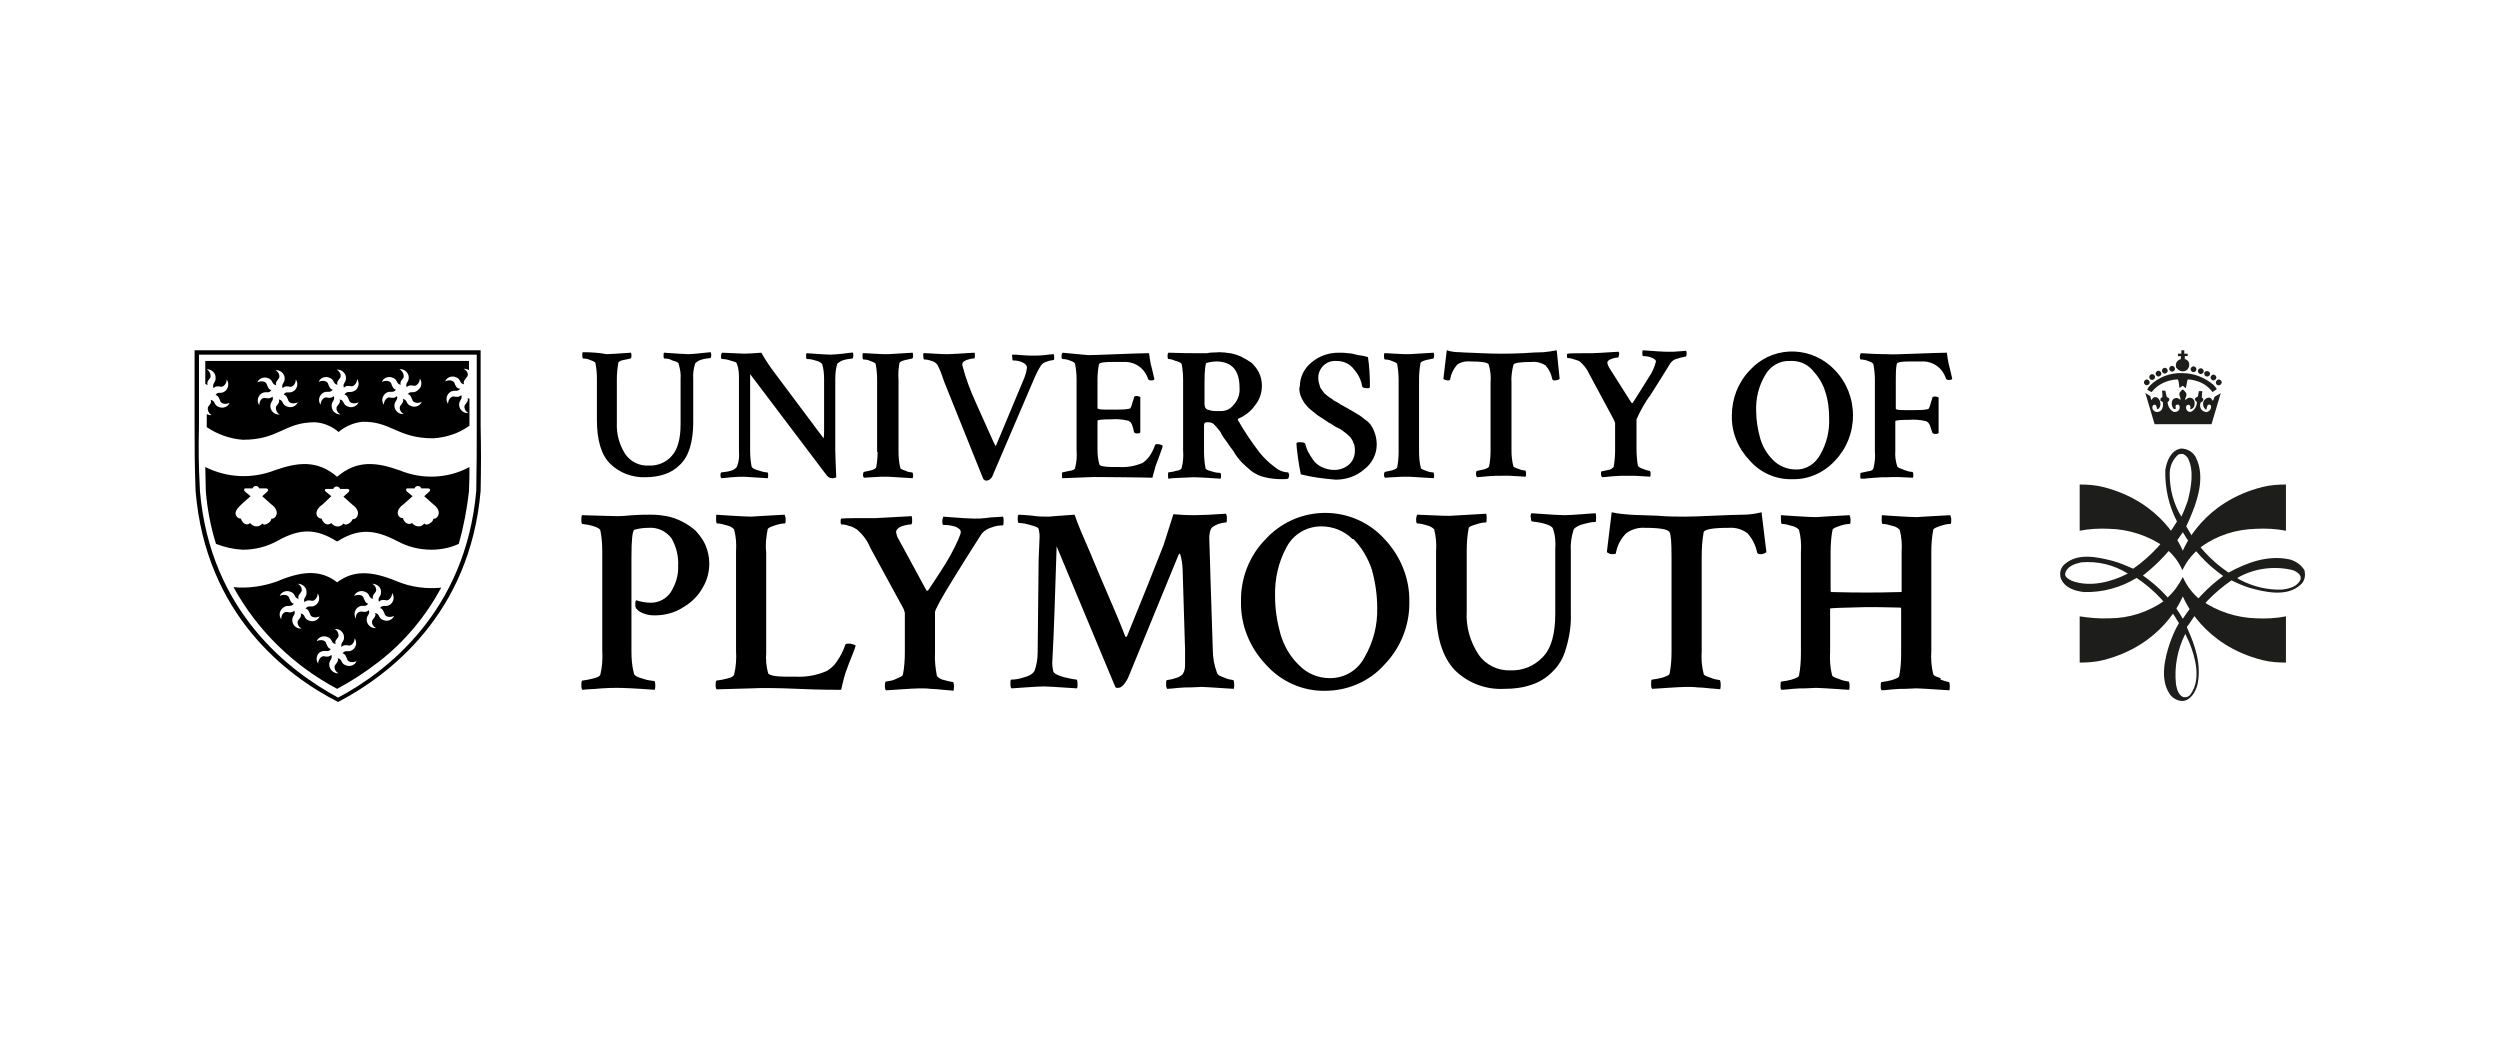 <?xml version="1.0" encoding="utf-8"?>
<!-- Generator: Adobe Illustrator 28.0.0, SVG Export Plug-In . SVG Version: 6.00 Build 0)  -->
<svg version="1.1" id="Layer_1" xmlns="http://www.w3.org/2000/svg" xmlns:xlink="http://www.w3.org/1999/xlink" x="0px" y="0px"
	 viewBox="0 0 513.9 216.4" style="enable-background:new 0 0 513.9 216.4;" xml:space="preserve">
<style type="text/css">
	.st0{fill:#FFFFFF;}
	.st1{fill:#1D1D1B;}
</style>
<rect id="backing" class="st0" width="513.9" height="216.4"/>
<g id="university-of-plymouth">
	<path class="st1" d="M448.6,117.2c-0.7-1.6-1.7-3-3-4.1l-0.7-0.7c-3.3-2.3-7.3-3.6-11.3-3.7c-2-0.1-4.1,0-6.1,0.4v-9.5
		c1.6,0,3.2,0.1,4.8,0.5c12.3,3.1,16,12.3,16.4,13.1l0,0c0.4-0.8,4.1-10,16.4-13.1c1.6-0.4,3.2-0.5,4.8-0.5v9.5
		c-2-0.4-4.1-0.5-6.1-0.4c-4.1,0.1-8,1.3-11.3,3.7l-0.7,0.6C450.4,114.2,449.4,115.6,448.6,117.2L448.6,117.2z"/>
	<path class="st1" d="M448.7,118.6c0.7,1.6,1.7,3,3,4.2l0.8,0.6c3.3,2.3,7.3,3.6,11.3,3.7c2,0.1,4.1,0,6.1-0.4v9.5
		c-1.6,0-3.2-0.1-4.8-0.5c-12.3-3.1-16-12.3-16.4-13.1l0,0c-0.4,0.8-4.1,10-16.4,13.1c-1.6,0.4-3.2,0.5-4.8,0.5v-9.5
		c2,0.3,4,0.5,6.1,0.4c4.1,0,8-1.3,11.3-3.6l0.7-0.7C446.9,121.6,447.9,120.2,448.7,118.6L448.7,118.6z"/>
	<path class="st1" d="M448.4,76.3c0.4,0.1,0.9,0,1.2-0.3c0.3-0.3,0.5-0.8,0.4-1.3c-0.1-0.7-0.9-0.9-0.9-0.9v-0.6h0.6v-0.5H449V72
		h-0.6v0.7h-0.7v0.5h0.6v0.6c-0.3,0.1-0.5,0.2-0.7,0.4c-0.3,0.3-0.4,0.8-0.3,1.3C447.6,75.9,447.9,76.2,448.4,76.3"/>
	<path class="st1" d="M447.7,78c0.2,0.5,0.2,1.1,0.3,1.7c0.3,0,0.4-0.3,0.7-0.4l0.6,0.5c0.2-0.6,0.2-1.2,0.4-1.8l0,0
		c0.7,0,1.5,0.2,2.1,0.4c1.2,0.4,2.3,1.2,3,2.2l0.9-0.6c-0.2-0.3-0.4-0.6-0.7-0.9c-1.8-1.5-4-2.4-6.4-2.4c-2.5-0.1-4.9,0.8-6.7,2.6
		c-0.2,0.2-0.4,0.5-0.5,0.8c0.3,0.2,0.6,0.4,0.9,0.5c1.2-1.6,3.2-2.5,5.2-2.6"/>
	<path class="st1" d="M441,80.8l1.9,6.4h11.7l1.9-6.4l0,0c-0.4,0.3-0.9,0.5-1.3,0.8c-0.1,0.3-0.2,0.6-0.3,0.8l-0.4-0.5
		c-0.2-0.2-0.5-0.2-0.8-0.1c-0.4,0.2-0.7,0.5-0.8,0.9c-0.1,0.5,0,1,0.4,1.4c0.1,0.1,0.2,0.1,0.3,0c0-0.3,0.1-0.5,0.2-0.8
		c0.1-0.1,0.4-0.2,0.5-0.1s0.1,0.1,0.2,0.2c0.1,0.6-0.3,1.2-0.9,1.3c-0.1,0-0.1,0-0.2,0c-0.4-0.1-0.8-0.3-1-0.7
		c-0.2-0.4-0.2-0.9,0-1.3c0.1,0,0.6-0.2,0.5-0.7c-0.1-0.1-0.2-0.3-0.3-0.3l0.1-1.3H452l-0.2,1.1c-0.2,0.1-0.4,0.2-0.5,0.3
		c-0.1,0.1-0.2,0.3-0.1,0.4c0.1,0.2,0.2,0.3,0.4,0.4c0,0.8-0.4,1.6-1.1,2c-0.3,0.1-0.7,0.1-0.9-0.2c-0.2-0.2-0.3-0.6-0.2-0.9
		c0.1-0.2,0.3-0.3,0.5-0.3c0.1,0,0.2,0.1,0.3,0.2c0.1,0.2,0.1,0.4,0,0.6c0,0.1,0.1,0.1,0.2,0.1c0.4-0.1,0.7-0.5,0.7-0.9
		c0.1-0.4,0-0.9-0.3-1.2c-0.2-0.2-0.6-0.3-0.9-0.2c-0.3,0-0.5,0.4-0.7,0.4c-0.1-0.3,0.2-0.5,0.2-0.8c0.2-0.5-0.2-0.9-0.6-1.3h-0.2
		c-0.3,0.3-0.7,0.6-0.6,1.1c0.1,0.4,0.3,0.7,0.2,1c-0.2-0.2-0.4-0.3-0.7-0.4c-0.3,0-0.7,0.1-0.9,0.4c-0.3,0.6-0.2,1.2,0.1,1.7
		c0.1,0.2,0.3,0.2,0.5,0.2c0.1-0.2,0-0.4,0-0.6c0-0.1,0.1-0.3,0.3-0.3c0.2-0.1,0.4,0,0.5,0.2c0.1,0.3,0.1,0.7-0.2,1
		c-0.2,0.2-0.5,0.3-0.9,0.3c-0.7-0.3-1.2-1-1.3-1.8c-0.2-0.4,0.5-0.4,0.3-0.9c0-0.2-0.5-0.4-0.5-0.4l-0.3-1.3h-0.7
		c0.1,0.4,0.1,0.8,0.1,1.3c-0.1,0.1-0.1,0.1-0.3,0.2c-0.1,0.1-0.1,0.3-0.1,0.5s0.4,0.2,0.5,0.4c0.1,0.6,0,1.3-0.4,1.7
		c-0.2,0.2-0.6,0.3-0.9,0.3c-0.4-0.1-0.7-0.3-0.8-0.6c-0.1-0.3-0.1-0.6,0.1-0.8c0.1-0.1,0.3-0.1,0.4-0.1c0.3,0.1,0.3,0.5,0.4,0.8
		c0,0.1,0.1,0.1,0.2,0.1c0.3-0.2,0.5-0.6,0.5-1c0-0.5-0.2-1.1-0.7-1.4c-0.3-0.1-0.6-0.1-0.8,0.1c-0.2,0.1-0.2,0.4-0.4,0.4
		c-0.1-0.3-0.1-0.5-0.2-0.8L441,80.8L441,80.8z"/>
	<path class="st1" d="M472.9,119.1c-0.6,1.5-2.3,1.9-3.8,2.1c-3,0.1-5.9-0.6-8.6-2c-0.2-0.1-0.4-0.2-0.6-0.4c3.3-1.9,7.2-2.5,11-1.7
		c0.6,0.1,1.2,0.4,1.7,0.9C472.9,118.3,473,118.7,472.9,119.1 M448.7,127.2c-2-3.6-4.9-6.6-8.2-8.9c3.1-2.4,5.8-5.3,8-8.6l0.2-0.3
		c2.1,3.6,4.9,6.6,8.3,9C453.7,120.8,450.9,123.8,448.7,127.2 M450,132c1.3,3.1,2.5,7.7,0.3,10.7c-0.3,0.5-0.9,0.7-1.5,0.6
		c-1-0.4-1.3-1.6-1.5-2.6c-0.4-3.6,0.3-7.2,1.9-10.4C449.5,130.9,449.7,131.4,450,132 M446,97.4c0-1.5,0.6-2.9,1.7-3.9
		c0.3-0.2,0.6-0.2,1-0.2c0.4,0.2,0.7,0.4,1,0.8c1.4,2.6,0.7,6.2,0,8.9c-0.4,1.1-0.8,2.2-1.3,3.2C446.8,103.6,446,100.6,446,97.4
		 M437.4,117.9c-3.3,1.7-7.7,2.9-11.5,1.5c-0.6-0.3-1.4-0.7-1.4-1.4c0.3-1.6,2-2.1,3.3-2.4C431.2,115.3,434.5,116.1,437.4,117.9
		L437.4,117.9z M473.9,117.6c-0.6-1.3-1.8-2.2-3.2-2.6c-4.6-1-8.9,0.7-12.6,2.7c-3.6-2.4-6.6-5.7-8.7-9.5c0.5-1,0.9-2,1.3-3
		c1.3-3.2,2.4-7.5,0.8-10.9c-0.5-1.3-1.8-2.1-3.2-2.1c-2.1,0.4-2.9,2.6-3.2,4.4c-0.1,3.7,0.7,7.3,2.4,10.6c-2.3,3.8-5.4,7.2-9,9.7
		c-1.4-0.6-2.7-1.2-4.2-1.6c-3.1-0.8-7.1-1.7-9.8,0.6c-0.9,0.7-1.2,1.8-0.9,2.9c0.7,2,2.9,2.7,4.8,2.9c3.8,0.1,7.5-0.9,10.8-2.9
		c3.6,2.4,6.6,5.6,8.7,9.3c-0.8,1.3-1.4,2.8-1.9,4.2c-1,3-2,7.2-0.1,10.2c0.6,1,1.7,1.6,2.8,1.6c1.7-0.2,2.6-1.9,3-3.3
		c0.9-4.2-0.5-8.2-2.1-11.7c-0.2-0.3,0.2-0.5,0.3-0.7c2.3-3.6,5.3-6.7,8.8-9.1c1.2,0.6,2.4,1.1,3.6,1.5c3.2,0.9,7.8,2,10.6-0.6
		c0.8-0.7,1.1-1.8,0.8-2.9"/>
	<path class="st1" d="M446.5,76.4c0.3,0,0.6-0.3,0.6-0.6s-0.3-0.6-0.6-0.6c-0.3,0-0.6,0.3-0.6,0.6S446.2,76.4,446.5,76.4"/>
	<path class="st1" d="M445,76.8c0.3,0,0.6-0.3,0.6-0.6c0-0.3-0.3-0.6-0.6-0.6c-0.3,0-0.6,0.3-0.6,0.6S444.7,76.8,445,76.8L445,76.8"
		/>
	<path class="st1" d="M443.7,77.4c0.3,0,0.6-0.3,0.6-0.6c0-0.3-0.3-0.6-0.6-0.6c-0.3,0-0.6,0.3-0.6,0.6l0,0
		C443.1,77.1,443.4,77.4,443.7,77.4"/>
	<path class="st1" d="M442.4,78.1c0.3,0,0.6-0.3,0.6-0.6c0-0.3-0.3-0.6-0.6-0.6c-0.3,0-0.6,0.3-0.6,0.6l0,0
		C441.8,77.9,442.1,78.1,442.4,78.1"/>
	<path class="st1" d="M441.3,79.2c0.3,0,0.6-0.3,0.6-0.6c0-0.3-0.3-0.6-0.6-0.6s-0.6,0.3-0.6,0.6l0,0
		C440.7,78.9,441,79.2,441.3,79.2"/>
	<path class="st1" d="M450.9,76.5c0.3,0,0.6-0.3,0.6-0.6c0-0.3-0.3-0.6-0.6-0.6c-0.3,0-0.6,0.3-0.6,0.6l0,0
		C450.3,76.2,450.6,76.5,450.9,76.5"/>
	<path class="st1" d="M452.4,76.9c0.3,0,0.6-0.3,0.6-0.6c0-0.3-0.3-0.6-0.6-0.6c-0.3,0-0.6,0.2-0.6,0.6l0,0
		C451.8,76.6,452.1,76.9,452.4,76.9"/>
	<path class="st1" d="M453.7,77.4c0.3,0,0.6-0.2,0.6-0.6l0,0c0-0.3-0.4-0.6-0.7-0.5c-0.3,0-0.5,0.2-0.5,0.5
		C453.1,77.2,453.4,77.4,453.7,77.4"/>
	<path class="st1" d="M455,78.2c0.3,0,0.6-0.3,0.6-0.6c0-0.3-0.3-0.6-0.6-0.6c-0.3,0-0.6,0.3-0.6,0.6l0,0
		C454.4,77.9,454.7,78.2,455,78.2"/>
	<path class="st1" d="M456.1,79.2c0.3,0,0.6-0.3,0.6-0.6c0-0.3-0.3-0.6-0.6-0.6c-0.3,0-0.6,0.3-0.6,0.6l0,0
		C455.5,79,455.7,79.2,456.1,79.2L456.1,79.2"/>
	<path d="M98.8,87.6V72H40v15.5c0,5,0,7.5,0.2,13.4c2.1,25.4,18.7,38,29.3,43.4c10.5-5.5,27.1-18.1,29.3-43.4
		C98.9,95.1,98.9,92.6,98.8,87.6 M97.9,100.9c-2.2,24.9-18.6,37.3-28.4,42.5c-9.8-5.3-26.3-17.6-28.4-42.5
		c-0.3-5.9-0.3-8.5-0.2-13.3V72.9H98v14.7C98,92.4,98,95,97.9,100.9 M89.1,90.1c2.7-0.2,5.2-1,7.4-2.6V82c-0.1-0.1-0.3-0.1-0.4-0.2
		c0.3,0.6-0.3,1.1-0.5,1.4c-0.3,0.4-0.1,1.3,0.7,1.7c-0.9,0.1-1.7-0.5-1.9-1.4c-0.2-1.3,0.8-1.3,0.4-2.3c-0.4,0.5-1.1,0.4-1.5,0.3
		S92.1,82,92.1,83c-0.5-0.7-0.4-1.7,0.3-2.3c1-0.8,1.5,0.1,2.2-0.8c-0.8,0-1-0.7-1.2-1.2s-1.1-0.7-1.9-0.3c0.3-0.8,1.3-1.2,2.1-0.9
		l0,0c1.3,0.4,0.7,1.3,1.8,1.5c-0.3-0.6,0.3-1.1,0.5-1.4c0.5-0.5,0.3-1.3-0.6-1.8c0.4,0,0.8,0.1,1.1,0.3v-1.9H42.2v4.7
		c0.1,0.1,0.3,0.2,0.5,0.2c-0.3-0.6,0.3-1.1,0.5-1.4s0.1-1.3-0.7-1.8c0.9,0,1.7,0.6,1.8,1.5c0.2,1.3-0.8,1.3-0.4,2.4
		c0.4-0.5,1.1-0.4,1.5-0.3s1.2-0.5,1.2-1.5c0.5,0.7,0.4,1.7-0.2,2.3c-1,0.9-1.5,0-2.1,0.9c0.6,0.1,0.8,0.8,1,1.3s1.1,0.7,1.9,0.3
		c-0.3,0.8-1.3,1.2-2.1,0.9l0,0c-1.3-0.4-0.7-1.3-1.8-1.5c0.3,0.6-0.3,1.1-0.5,1.4s-0.1,1.3,0.7,1.7c-0.3,0.1-0.7,0-1-0.2v2.7
		c2.2,1.5,4.8,2.4,7.4,2.6c7.5,0,8.5-3.6,14.8-3.6c1.8,0.1,3.5,0.8,4.9,2c1.4-1.2,3.1-1.9,4.9-2.1C80.5,86.6,81.6,90.1,89.1,90.1
		 M58.3,81.1c0.6,0.1,0.8,0.8,1,1.3s1.1,0.7,1.9,0.3c-0.3,0.8-1.3,1.2-2.1,0.9l0,0c-1.3-0.4-0.7-1.3-1.8-1.5
		c0.3,0.6-0.3,1.1-0.5,1.4s-0.1,1.3,0.7,1.7c-0.9,0.1-1.7-0.5-1.9-1.4c-0.2-1.3,0.8-1.3,0.4-2.3c-0.4,0.5-1.1,0.4-1.5,0.3
		c-0.6-0.1-1.2,0.5-1.2,1.5c-0.5-0.7-0.4-1.7,0.3-2.3c1-0.8,1.5,0.1,2.2-0.8c-0.6-0.1-0.8-0.8-1-1.3s-1.1-0.7-1.9-0.3
		c0.3-0.8,1.3-1.2,2.1-0.9l0,0c1.3,0.4,0.7,1.3,1.8,1.5c-0.3-0.6,0.3-1.1,0.5-1.4c0.3-0.4,0.1-1.3-0.7-1.7c0.9-0.1,1.7,0.5,1.9,1.4
		c0.2,1.3-0.8,1.3-0.4,2.3c0.4-0.5,1.1-0.4,1.5-0.3c0.5,0.1,1.2-0.5,1.2-1.5c0.5,0.7,0.4,1.7-0.3,2.3C59.4,81.1,58.9,80.2,58.3,81.1
		 M70.8,81.1c0.6,0.1,0.8,0.8,1,1.3s1.1,0.7,1.9,0.3c-0.3,0.8-1.3,1.2-2.1,0.9l0,0c-1.3-0.4-0.7-1.3-1.8-1.5
		c0.3,0.6-0.3,1.1-0.5,1.4c-0.3,0.4-0.1,1.3,0.7,1.7c-0.9,0-1.7-0.6-1.8-1.5c-0.2-1.3,0.8-1.3,0.4-2.3c-0.4,0.5-1.1,0.4-1.5,0.3
		s-1.2,0.5-1.2,1.5c-0.5-0.7-0.4-1.7,0.3-2.3c1-0.8,1.5,0.1,2.2-0.8c-0.6-0.1-0.8-0.8-1-1.3s-1.1-0.7-1.9-0.3
		c0.3-0.8,1.3-1.2,2.1-0.9l0,0c1.3,0.4,0.7,1.3,1.8,1.5c-0.3-0.6,0.3-1.1,0.5-1.4c0.3-0.4,0.1-1.3-0.7-1.7c0.9-0.1,1.7,0.5,1.9,1.4
		c0.2,1.3-0.8,1.3-0.4,2.3c0.4-0.5,1.1-0.4,1.5-0.3s1.2-0.5,1.2-1.5c0.5,0.7,0.4,1.7-0.3,2.3C72,81,71.5,80.1,70.8,81.1 M83.8,81
		c0.6,0.1,0.8,0.8,1,1.3s1.1,0.7,1.9,0.3c-0.3,0.8-1.3,1.2-2.1,0.9l0,0c-1.3-0.4-0.7-1.3-1.8-1.5c0.3,0.6-0.3,1.1-0.5,1.4
		c-0.3,0.4-0.1,1.3,0.7,1.7c-0.9,0.1-1.7-0.5-1.9-1.4c-0.2-1.3,0.8-1.3,0.5-2.3c-0.4,0.5-1.1,0.4-1.5,0.3s-1.2,0.5-1.2,1.5
		c-0.5-0.7-0.4-1.7,0.3-2.3c1-0.8,1.5,0.1,2.2-0.8c-0.6-0.1-0.8-0.8-1-1.3s-1.1-0.7-1.9-0.3c0.3-0.8,1.3-1.2,2.1-0.9l0,0
		c1.3,0.4,0.7,1.3,1.8,1.5c-0.3-0.6,0.3-1.1,0.5-1.4s0.1-1.3-0.8-1.8c0.9-0.1,1.7,0.5,1.9,1.4c0.2,1.3-0.8,1.3-0.4,2.3
		c0.4-0.5,1.1-0.4,1.5-0.3s1.2-0.5,1.2-1.5c0.5,0.7,0.4,1.8-0.3,2.3C85,81.1,84.5,80.2,83.8,81 M42.2,96c0,1.4,0.1,3,0.1,4.9
		c0.3,3.7,1,7.4,2.1,10.9c1.8,0.7,3.6,1.1,5.5,1.2c2.5,0,4.9-0.6,7.1-1.8c4.6-2.6,7.9-2.6,12.1,0l0.2,0.1l0.2-0.1
		c4.2-2.6,7.5-2.4,12.1,0c2.2,1.2,4.6,1.8,7.1,1.8c1.9,0,3.9-0.4,5.6-1.2c1-3.5,1.7-7.2,2.1-10.8c0.1-2,0.1-3.6,0.1-5
		c-4.4,2.4-9.7,2.6-14.3,0.7c-4.8-1.7-8.8-2.2-12.9,1.3c-4.1-3.5-8.1-3-12.9-1.3C51.7,98.5,46.6,98.2,42.2,96 M82.9,103.7l1.9-1.7
		l-1.2-1c-0.1-0.1-0.1-0.2-0.1-0.4c0-0.2,0.1-0.2,0.3-0.2h1.4c0.1-0.3,0.4-0.5,0.7-0.5c0.3,0,0.6,0.2,0.7,0.5h1.5
		c0.1,0,0.2,0.1,0.3,0.2c0,0.1,0,0.3-0.1,0.4l-1.1,1c0.1,0.1,1,0.9,1.9,1.7c0.2,0.1,1.6,1.2,0.9,2.4c-0.2,0.3-0.5,0.6-0.9,0.5
		c-0.1,0.6-0.6,1-1.2,1.2c-0.3,0.1-0.5,0-0.7-0.2c-0.1,0.2-0.4,0.4-0.6,0.5s-0.4,0.1-0.6,0.1c-0.5,0-1-0.3-1.3-0.7
		c-0.2,0.2-0.5,0.2-0.7,0.2c-0.6-0.1-1-0.6-1.2-1.2c-0.4,0-0.7-0.2-0.9-0.5C81.3,104.9,82.7,103.8,82.9,103.7 M66.3,103.7l1.8-1.7
		l-1.2-1c-0.1,0-0.1-0.2-0.1-0.3s0.1-0.2,0.3-0.2h1.4c0.1-0.3,0.4-0.5,0.7-0.5c0.3,0,0.6,0.2,0.7,0.5h1.6c0.1,0,0.2,0.1,0.3,0.2
		c0,0.1,0,0.3-0.1,0.4l-1.1,1l1.9,1.7c0.2,0.1,1.6,1.2,0.9,2.4c-0.2,0.3-0.5,0.6-0.9,0.5c-0.2,0.5-0.6,0.9-1.2,1.1
		c-0.3,0.1-0.5,0-0.7-0.2c-0.1,0.2-0.4,0.4-0.6,0.5c-0.7,0.3-1.5,0-1.9-0.6c-0.2,0.2-0.5,0.3-0.8,0.3c-0.6-0.1-1-0.6-1.2-1.2
		c-0.4,0-0.7-0.2-0.9-0.5C64.6,104.9,66,103.9,66.3,103.7 M49.6,103.7l1.9-1.7l-1.2-1c-0.1-0.1-0.1-0.2-0.1-0.4
		c0-0.2,0.1-0.2,0.3-0.2h1.4c0.1-0.3,0.4-0.5,0.7-0.5s0.6,0.2,0.7,0.5h1.5c0.1,0,0.2,0.1,0.3,0.2c0,0.1,0,0.3-0.1,0.4l-1.1,1
		c0.1,0.1,1,0.9,1.9,1.7c0.2,0.1,1.6,1.2,0.9,2.4c-0.2,0.3-0.5,0.6-0.9,0.5c-0.1,0.6-0.6,1-1.2,1.2c-0.3,0.1-0.5,0-0.7-0.2
		c-0.1,0.2-0.4,0.4-0.6,0.5c-0.2,0.1-0.4,0.1-0.6,0.1c-0.5,0-1-0.3-1.3-0.7c-0.2,0.2-0.4,0.3-0.7,0.3c-0.6-0.1-1-0.6-1.2-1.2
		c-0.4,0-0.7-0.2-0.9-0.5C47.9,105,49.5,103.9,49.6,103.7 M48,120.7c4.9,8.9,12.3,16.1,21.3,20.9c3-1.6,5.9-3.5,8.6-5.6
		c5.3-4.1,9.6-9.3,12.8-15.2c-3.1,0.3-6.2-0.1-9.1-1.3c-5.5-2.3-9.1-2.2-12.3,0.2c-3.1-2.4-6.7-2.6-12.3-0.2
		C54.2,120.5,51.1,121,48,120.7 M73.2,127.2c-0.5-0.7-0.4-1.7,0.3-2.3c1-0.8,1.5,0.1,2.2-0.8c-0.6-0.1-0.8-0.8-1-1.3
		s-1.1-0.7-1.9-0.3c0.3-0.8,1.3-1.2,2.1-0.9l0,0c1.3,0.4,0.7,1.3,1.8,1.5c-0.3-0.6,0.3-1.1,0.5-1.4c0.3-0.4,0.1-1.3-0.7-1.7
		c0.9,0,1.7,0.6,1.8,1.4c0.2,1.3-0.8,1.3-0.4,2.3c0.4-0.5,1.1-0.4,1.5-0.3s1.2-0.5,1.2-1.5c0.5,0.7,0.4,1.7-0.3,2.3
		c-1,0.8-1.5-0.1-2.2,0.8c0.6,0.1,0.8,0.8,1,1.3s1.1,0.7,1.9,0.3c-0.3,0.8-1.3,1.2-2.1,0.9l0,0c-1.3-0.4-0.7-1.3-1.8-1.5
		c0.3,0.6-0.3,1.1-0.5,1.4c-0.3,0.4-0.1,1.3,0.7,1.7c-0.9,0.1-1.7-0.5-1.9-1.4c-0.2-1.3,0.8-1.3,0.4-2.3c-0.4,0.5-1.1,0.4-1.5,0.3
		C73.6,125.7,73,126.3,73.2,127.2 M68,133.4c-0.6-0.1-0.8-0.8-1-1.3s-1.1-0.7-1.9-0.3c0.3-0.8,1.3-1.2,2.1-0.9l0,0
		c1.3,0.4,0.7,1.3,1.8,1.5c-0.3-0.6,0.3-1.1,0.5-1.4s0.1-1.3-0.7-1.7c0.9-0.1,1.7,0.5,1.9,1.4c0.2,1.3-0.8,1.3-0.5,2.3
		c0.4-0.5,1.1-0.4,1.5-0.3s1.2-0.5,1.2-1.5c0.5,0.7,0.4,1.7-0.3,2.3c-1,0.8-1.5-0.1-2.2,0.8c0.6,0.1,0.8,0.8,1,1.3s1.1,0.7,1.9,0.3
		c-0.3,0.8-1.3,1.2-2.1,0.9l0,0c-1.3-0.4-0.7-1.3-1.8-1.5c0.3,0.6-0.3,1.1-0.5,1.4c-0.3,0.4-0.1,1.3,0.7,1.7
		c-0.9,0.1-1.7-0.6-1.9-1.5c-0.2-1.3,0.8-1.3,0.4-2.3c-0.4,0.5-1.1,0.4-1.5,0.3s-1.2,0.5-1.2,1.5c-0.5-0.7-0.4-1.7,0.3-2.3
		C66.9,133.4,67.4,134.3,68,133.4 M60.4,124.1c-0.6-0.1-0.8-0.8-1-1.3s-1.1-0.7-1.9-0.3c0.3-0.8,1.3-1.2,2.1-0.9l0,0
		c1.3,0.4,0.7,1.3,1.8,1.5c-0.3-0.6,0.3-1.1,0.5-1.4c0.3-0.4,0.1-1.3-0.7-1.7c0.9,0,1.7,0.6,1.8,1.5c0.2,1.3-0.8,1.3-0.4,2.3
		c0.4-0.5,1.1-0.4,1.5-0.3c0.4,0.1,1.2-0.5,1.2-1.5c0.5,0.7,0.4,1.7-0.3,2.3c-1,0.8-1.5-0.1-2.2,0.8c0.6,0.1,0.8,0.8,1,1.3
		s1.1,0.7,1.9,0.3c-0.3,0.8-1.3,1.2-2.1,0.9l0,0c-1.3-0.4-0.7-1.3-1.8-1.5c0.3,0.6-0.3,1.1-0.5,1.4c-0.3,0.4-0.1,1.3,0.7,1.7
		c-0.9,0.1-1.7-0.5-1.9-1.4c-0.2-1.3,0.8-1.3,0.4-2.3c-0.4,0.5-1.1,0.4-1.5,0.3c-0.6-0.1-1.2,0.5-1.2,1.5c-0.5-0.7-0.4-1.7,0.3-2.3
		C59.1,124.1,59.7,125,60.4,124.1"/>
	<path d="M119.7,105.9c-0.2,0.1-0.2,0.4-0.2,1s0.1,0.8,0.2,0.8c0.7,0.1,1.4,0.2,2.1,0.4c1,0.3,1.5,0.6,1.6,0.9
		c0.3,1.4,0.4,2.9,0.4,4.4v20.4c0.1,1.6,0,3.3-0.4,4.9c-0.2,0.4-0.7,0.6-1.6,0.8c-0.7,0.2-1.4,0.3-2.1,0.4c-0.1,0-0.2,0.3-0.2,0.9
		c0,0.3,0,0.7,0.2,1l1.1-0.1c0.7,0,1.7-0.1,2.9-0.2s2.3-0.1,3.2-0.1c1.2,0,3.7,0.1,7.7,0.4c0.1-0.3,0.1-0.6,0.1-0.9
		c0-0.6-0.1-0.9-0.2-0.9c-0.8-0.1-1.6-0.2-2.4-0.5c-1.1-0.3-1.7-0.6-1.8-1.1c-0.4-1.5-0.5-3-0.5-4.6v-19.3c0-3.5,0.2-5.4,0.6-5.6
		c1-0.3,2.1-0.4,3.1-0.4c1.7-0.1,3.4,0.7,4.5,2.1c1,1.7,1.5,3.7,1.4,5.7c0.1,1.9-0.5,3.8-1.5,5.4c-0.9,1.4-2.5,2.2-4.1,2.2
		c-1,0-2.1-0.2-3-0.5c-0.1,0-0.1,0.1-0.2,0.4v0.8c0.1,0.3,0.1,0.4,0.2,0.5c0.4,0.5,0.9,0.8,1.5,1c0.7,0.3,1.5,0.4,2.2,0.4
		c2.1,0,4.2-0.5,6-1.7c1.7-1,3.1-2.4,4-4.1c0.9-1.5,1.3-3.2,1.3-4.9c0-1.3-0.3-2.6-0.8-3.8c-0.5-1.1-1.2-2-2-2.9
		c-0.8-0.7-1.8-1.4-2.8-1.9s-2.1-0.9-3.2-1.1c-1.1-0.2-2.1-0.3-3.2-0.3c-1.1,0-2.3,0-3.7,0.1c-1.1,0.1-2.2,0.2-3.3,0.2
		C125.8,106.1,123.4,106,119.7,105.9 M157.8,108.8c0.1-0.3,0.6-0.5,1.5-0.8c0.6-0.2,1.3-0.4,2-0.4c0.2,0,0.2-0.3,0.2-0.9
		c0-0.3-0.1-0.6-0.2-0.9c-4.3,0.2-6.6,0.4-6.9,0.4c-1,0-2.3-0.1-4.2-0.2s-2.8-0.2-2.9-0.2s-0.1,0.4-0.1,1s0.1,0.8,0.2,0.8
		c0.7,0,1.3,0.2,2,0.4c0.6,0.1,1.1,0.4,1.5,0.8c0.4,1.5,0.5,3,0.4,4.6v20.4c0.1,1.6,0,3.3-0.4,4.9c-0.2,0.4-0.6,0.6-1.5,0.8
		c-0.7,0.2-1.4,0.3-2.1,0.4c-0.1,0-0.2,0.3-0.2,0.9c0,0.3,0,0.6,0.2,0.9l7.2-0.2c1.8-0.1,5-0.1,9.5,0.1s7.5,0.2,8.9,0.2
		c0.1-0.5,0.3-1.3,0.5-2.1c0.2-0.7,0.4-1.5,0.7-2.2c0.2-0.6,0.5-1.4,1-2.6s0.7-1.9,0.8-2.2c-0.5-0.3-1-0.4-1.5-0.4
		c-0.4,0-0.7,0.1-0.7,0.4c-0.4,1.2-1,2.3-1.7,3.3c-0.5,0.8-1.2,1.4-2,1.9c-2,0.9-4.2,1.3-6.4,1.2h-2c-2.2,0-3.5-0.3-3.7-0.7
		c-0.4-1.4-0.5-2.9-0.4-4.3v-20.6C157.3,112,157.5,110.4,157.8,108.8 M185.6,124.9c0.2,0.3,0.3,0.7,0.4,1.1v8c0,1.6-0.1,3.2-0.4,4.7
		c-0.1,0.3-0.6,0.5-1.5,0.9c-0.6,0.3-1.3,0.4-2,0.5c-0.1,0-0.2,0.3-0.2,0.9c0,0.3,0,0.6,0.2,0.9c0.4,0,1.4-0.1,3.1-0.2
		s2.9-0.2,3.9-0.2c0.7,0,1.5,0,2.2,0.1c0.7,0,1.6,0.1,2.6,0.2s1.6,0.1,2.1,0.2c0.1-0.3,0.1-0.6,0.1-0.9c0-0.5-0.1-0.9-0.2-0.9
		c-0.6-0.1-1.2-0.2-1.8-0.4c-0.6-0.1-1.1-0.4-1.5-0.8c-0.3-1.6-0.5-3.2-0.4-4.8v-8.4c0-0.4,1.3-2.9,4-7.2c2.7-4.4,4.6-7.3,5.6-8.9
		c0.5-0.6,1.3-1.1,2.1-1.3c0.7-0.3,1.5-0.4,2.2-0.4c0.2,0,0.2-0.3,0.2-0.9c0-0.3,0-0.6-0.1-0.9c-0.4,0-1,0.1-1.6,0.1
		s-1.3,0.1-2.1,0.2s-1.4,0.1-2.2,0.1s-2.9-0.1-6.4-0.4c-0.1,0.3-0.2,0.6-0.2,1c0,0.5,0.1,0.7,0.2,0.7c0.9,0,1.7,0.1,2.6,0.4
		c0.6,0.3,1,0.6,1,1.1c0,0.4-0.7,2.1-2.1,4.7c-1.4,2.5-3,4.8-4.5,7.1c-0.2,0.3-0.4,0.3-0.5,0.1l-5.7-10.5c-0.3-0.4-0.4-0.9-0.5-1.4
		c0-0.5,0.4-0.9,1.1-1.2c0.6-0.2,1.3-0.4,2-0.4c0.1,0,0.2-0.3,0.2-0.7c0-0.3,0-0.7-0.1-1c-4.3,0.2-6.8,0.4-7.4,0.4
		c-3.8,0-6.3,0-7.1,0.1c-0.1,0.2-0.1,0.5-0.1,0.7c0,0.4,0.1,0.5,0.2,0.5c0.5,0,1,0.1,1.5,0.3c0.6,0.1,1.1,0.4,1.6,0.7
		c1.2,1,2.2,2.3,2.8,3.8 M213.3,134.2c0,1.2-0.2,2.4-0.6,3.6c-0.2,0.5-0.9,1.1-2.1,1.4c-0.9,0.3-1.8,0.5-2.7,0.5
		c-0.2,0-0.2,0.3-0.2,0.9c0,0.3,0,0.6,0.2,0.9c0.4,0,1.3-0.1,2.9-0.2s2.9-0.2,3.8-0.2c0.2,0,2.6,0.1,6.8,0.4
		c0.1-0.3,0.1-0.5,0.1-0.8c0-0.6-0.1-1-0.2-1c-0.9-0.1-1.7-0.3-2.6-0.5c-1.3-0.4-2-0.7-2.2-1.2c-0.1-0.6-0.2-1.1-0.2-1.7
		c0.4-7.1,0.6-15.1,0.9-24l12.1,29c0.2,0.1,0.4,0.1,0.5,0.1c0.7,0,1.4-0.7,2.1-2.1l10.3-25.1c0.1-0.2,0.2-0.4,0.3-0.4
		s0.5,1.1,0.6,3.3l0.5,16.4v3.2c0,0.7-0.1,1.3-0.5,1.9c-0.4,0.4-1,0.7-1.5,0.8c-0.5,0.2-1.1,0.3-1.7,0.4c-0.2,0-0.2,0.4-0.2,1
		c0,0.3,0.1,0.6,0.2,0.8c0.5,0,1.3-0.1,2.3-0.2c1-0.1,1.8-0.1,2.6-0.1s1.5-0.1,2.2-0.1c0.1,0,2.3,0.1,6.6,0.4
		c0.1-0.3,0.1-0.5,0.1-0.8c0-0.6-0.1-1-0.2-1c-0.6-0.1-1.2-0.2-1.8-0.5c-0.9-0.3-1.3-0.5-1.5-0.9c-0.6-1.6-0.9-3.2-0.9-4.9
		c-0.4-11.6-0.6-19.1-0.7-22.3c-0.1-1.5,0.2-2.6,0.7-2.9c0.7-0.5,1.6-0.8,2.6-0.9h0.1c0.2,0,0.2-0.3,0.2-0.9c0-0.3,0-0.6-0.2-0.9
		c-2.9,0.2-5,0.3-6.4,0.3c-1.9,0-3.3-0.1-4.4-0.2l-2,6.3c-1.9,4.9-4.4,11.1-7.5,18.7c0,0.1-0.1,0.2-0.2,0.2c-0.1,0-0.2,0-0.2-0.1
		c-1-2.6-2.3-5.7-4-9.6s-3-7.2-4.2-9.9s-1.9-4.6-2.2-5.5c-3.3,0.2-5.1,0.4-5.3,0.4c-1.1,0-2.3,0-3.4-0.2c-1.4-0.1-2.2-0.2-2.8-0.2
		c-0.2,0.2-0.2,0.4-0.2,0.8c0,0.6,0.1,0.9,0.2,0.9c0.8,0,1.6,0.2,2.3,0.4c1.1,0.3,1.7,0.5,1.8,0.8c0.1,0.5,0.2,1,0.2,1.5
		c0,0.6-0.1,2.2-0.2,4.9 M278.2,110.8c1.7,1.7,3,3.9,3.8,6.3c0.7,2.5,1.1,5.2,1.1,7.8c0.1,3.6-0.8,7.1-2.6,10.2
		c-1.4,2.7-4.1,4.3-7.1,4.3c-2.4,0-4.7-0.9-6.4-2.7c-1.8-1.7-3.1-4-3.8-6.4c-0.7-2.5-1.1-5.1-1.1-7.7c-0.1-3.6,0.7-7.1,2.4-10.2
		c1.4-2.6,4.1-4.2,7.1-4.2c2.4,0,4.7,0.9,6.4,2.6 M272.4,142c4.6,0,9.1-1.9,12.2-5.4c3.3-3.4,5.2-8.1,5.1-12.9
		c0.1-4.8-1.8-9.4-5.1-12.9c-6.1-6.7-16.5-7.2-23.3-1.1c-0.4,0.3-0.7,0.7-1.1,1.1c-3.4,3.4-5.2,8.1-5.1,12.9
		c-0.1,4.8,1.8,9.4,5.1,12.9C263.3,140.1,267.8,142.1,272.4,142 M291.3,105.8c-0.1,0.3-0.2,0.6-0.2,1c0,0.5,0.1,0.8,0.2,0.8
		c0.7,0,1.4,0.2,2,0.4c0.6,0.1,1.1,0.4,1.5,0.8c0.4,1.5,0.5,3,0.4,4.6v11.7c0,5.8,1.3,9.9,3.8,12.6c2.7,2.7,6.4,4.1,10.2,3.9
		c1.9,0,3.7-0.2,5.5-0.8c1.6-0.5,3.1-1.4,4.3-2.6c1.4-1.3,2.4-3,2.9-4.9c0.7-2.3,1.1-4.8,1-7.2v-12.8c-0.1-1.5,0.1-3,0.6-4.5
		c0.5-0.6,1.3-0.9,2.1-1.1c0.8-0.2,1.5-0.4,2.3-0.4c0.2,0,0.2-0.3,0.2-0.9c0-0.3,0-0.6-0.1-0.9c-0.4,0-1.3,0.1-2.8,0.2
		s-2.7,0.2-3.6,0.2c-0.6,0-2.9-0.1-6.8-0.4c-0.2,0.3-0.2,0.7-0.1,1c0,0.5,0.1,0.7,0.3,0.7c0.8,0.1,1.6,0.2,2.3,0.4
		c1.1,0.3,1.7,0.6,1.9,1c0.5,1.4,0.6,2.8,0.5,4.3v13.2c0,4.2-0.8,7.2-2.6,9c-1.7,1.8-4.1,2.8-6.6,2.7c-2.6,0.1-5.1-1.1-6.6-3.3
		c-1.7-2.6-2.6-5.7-2.4-8.9v-12.3c0-1.6,0.1-3.2,0.4-4.7c0-0.3,0.5-0.5,1.5-0.8c0.6-0.2,1.3-0.4,2-0.4c0.2,0,0.2-0.3,0.2-0.9
		c0-0.3,0-0.6-0.1-0.9c-3.9,0.2-6.3,0.4-6.9,0.4C298.3,106.1,295.9,106,291.3,105.8 M335.1,105.8c-1.3-0.1-2.5-0.2-3.8-0.5l-1,8.2
		c0.4,0.3,0.9,0.5,1.4,0.4c0.4,0,0.5-0.1,0.5-0.4c0.3-1.5,1-2.8,2.1-3.9c1.1-0.8,2.5-1.2,3.8-1.1c3.1,0,4.8,0.3,5.1,0.9
		c0.3,0.6,0.4,2.2,0.4,5.2V134c0,1.5-0.1,3-0.4,4.5c-0.1,0.3-0.6,0.5-1.5,0.8c-0.7,0.2-1.4,0.3-2.1,0.4c-0.2,0-0.2,0.4-0.2,1
		c0,0.3,0,0.6,0.2,0.9c0.4,0,1.4-0.1,3.1-0.2c1.7-0.1,3-0.2,4-0.2c0.7,0,1.5,0,2.2,0.1c0.8,0,1.6,0.1,2.6,0.2
		c0.9,0.1,1.6,0.1,2.1,0.2c0.1-0.3,0.1-0.6,0.1-0.9c0-0.6-0.1-1-0.2-1c-0.6-0.1-1.3-0.2-1.9-0.5c-0.9-0.3-1.4-0.5-1.4-0.8
		c-0.4-1.5-0.5-3.1-0.4-4.7v-19.3c0-1.7,0.1-3.4,0.4-5.1c0.2-0.6,1.9-0.9,5.2-0.9c1.4-0.1,2.7,0.3,3.8,1.1c1,1.1,1.7,2.5,2,4
		c0.1,0.2,0.3,0.3,0.5,0.3c0.5,0.1,1-0.1,1.4-0.4l-1-8.2c-1.2,0.3-2.5,0.5-3.8,0.5c-1.4,0-3.4,0.1-5.9,0.2s-4.5,0.2-6,0.2
		s-3.5,0-5.9-0.2C338.5,105.9,336.5,105.9,335.1,105.8 M398.9,139.4c-0.9-0.3-1.4-0.5-1.5-0.8c-0.4-1.6-0.5-3.2-0.4-4.8v-20.2
		c0-1.6,0.1-3.2,0.4-4.7c0.1-0.3,0.6-0.5,1.5-0.8c0.6-0.2,1.3-0.4,2-0.4c0.2,0,0.2-0.3,0.2-0.9c0-0.3-0.1-0.6-0.2-0.9
		c-4.3,0.2-6.6,0.4-6.9,0.4c-1,0-2.3-0.1-4.2-0.2s-2.8-0.2-2.9-0.2s-0.1,0.4-0.1,1s0.1,0.8,0.2,0.8c0.7,0,1.3,0.2,2,0.4
		c0.6,0.1,1.1,0.4,1.5,0.8c0.4,1.5,0.5,3,0.4,4.6v8c0,0.1,0,0.2-0.1,0.2c-3.2,0.1-5.6,0.1-7.1,0.1s-3.8,0-7.3-0.1l-0.1-0.2v-7.9
		c0-1.6,0.1-3.2,0.4-4.7c0.1-0.3,0.6-0.5,1.5-0.8c0.6-0.2,1.3-0.4,2-0.4c0.2,0,0.2-0.3,0.2-0.9c0-0.3-0.1-0.6-0.2-0.9
		c-4.3,0.2-6.6,0.4-6.9,0.4c-1,0-2.3-0.1-4.2-0.2s-2.8-0.2-2.9-0.2c-0.2,0-0.1,0.4-0.1,1s0.1,0.8,0.2,0.8c0.7,0,1.3,0.2,2,0.4
		c0.6,0.1,1.1,0.4,1.5,0.8c0.4,1.5,0.5,3,0.4,4.6v20.8c0,1.5-0.1,3.1-0.4,4.6c-0.1,0.3-0.6,0.5-1.5,0.8c-0.7,0.2-1.4,0.3-2.1,0.4
		c-0.2,0-0.2,0.4-0.2,1c0,0.3,0,0.5,0.2,0.7c0.5,0,1.3-0.1,2.3-0.2c1-0.1,1.8-0.1,2.6-0.1c0.8,0,1.5-0.1,2.2-0.1
		c0.3,0,2.6,0.1,6.8,0.4c0.1-0.2,0.1-0.5,0.1-0.7c0-0.7-0.1-1-0.2-1c-0.6-0.1-1.3-0.2-1.9-0.5c-0.9-0.3-1.4-0.5-1.5-0.8
		c-0.4-1.6-0.5-3.2-0.4-4.8v-8.9c0-0.1,2.6-0.2,7.4-0.3c1.3,0,3.8,0,7.1,0.1l0.1,0.2v9.3c0,1.5-0.1,3.1-0.4,4.6
		c-0.1,0.3-0.6,0.5-1.5,0.8c-0.7,0.2-1.4,0.3-2.1,0.4c-0.2,0-0.2,0.4-0.2,1c0,0.3,0,0.5,0.2,0.7c0.5,0,1.3-0.1,2.3-0.2
		s1.8-0.1,2.6-0.1c0.8,0,1.5-0.1,2.2-0.1c0.3,0,2.6,0.1,6.8,0.4c0.1-0.2,0.1-0.5,0.1-0.7c0-0.7-0.1-1-0.2-1
		c-0.6-0.1-1.1-0.3-1.7-0.5"/>
	<path d="M119.8,72.4c-0.1,0.1-0.1,0.4-0.1,0.7c0,0.4,0.1,0.6,0.2,0.6c0.5,0,1,0.1,1.4,0.3c0.6,0.2,1,0.4,1.1,0.6
		c0.2,1.1,0.3,2.1,0.3,3.2v8.5c0,4.2,0.9,7.2,2.7,9c1.9,1.9,4.6,2.9,7.3,2.8c1.3,0,2.7-0.2,3.9-0.6s2.2-1,3.1-1.9
		c1-0.9,1.7-2.2,2.1-3.5c0.5-1.7,0.7-3.4,0.7-5.2v-9c-0.1-1.1,0.1-2.2,0.4-3.2c0.4-0.4,0.9-0.7,1.4-0.8c0.6-0.2,1.1-0.2,1.7-0.3
		c0.1,0,0.2-0.2,0.2-0.6c0-0.2,0-0.4-0.1-0.6c-0.3,0-0.9,0.1-2,0.2s-2,0.2-2.6,0.2s-2.1-0.1-5-0.3c-0.1,0.1-0.1,0.4-0.1,0.7
		c0,0.4,0.1,0.5,0.2,0.5c0.6,0,1.1,0.1,1.6,0.4c0.8,0.2,1.3,0.4,1.3,0.7c0.3,1,0.5,2.1,0.4,3.1v9.3c0,3-0.6,5.2-1.8,6.5
		c-1.2,1.4-3,2.1-4.8,2c-1.9,0.1-3.7-0.8-4.8-2.4c-1.2-1.9-1.8-4.1-1.7-6.4V78c0-1.2,0.1-2.3,0.3-3.4c0-0.2,0.4-0.5,1.1-0.6
		c0.5-0.1,0.9-0.2,1.4-0.3c0.1,0,0.2-0.2,0.2-0.6c0-0.2,0-0.4-0.1-0.6c-2.9,0.2-4.5,0.3-5,0.3C123.1,72.5,121.4,72.4,119.8,72.4
		 M159.2,76.6c-1-1.3-1.9-2.7-2.7-4.1c-1.4,0.1-2.7,0.2-3.5,0.2c-0.4,0-1.9-0.1-4.6-0.2c-0.1,0.2-0.2,0.5-0.2,0.7
		c0,0.4,0.1,0.6,0.2,0.6c0.6,0,1.1,0.1,1.7,0.3c0.8,0.2,1.3,0.4,1.3,0.5c0.4,0.9,0.5,1.9,0.5,2.9v15.2c0.1,1.1,0,2.2-0.4,3.2
		c-0.3,0.5-0.9,0.8-1.4,0.9c-0.6,0.2-1.2,0.2-1.8,0.3c-0.1,0-0.2,0.2-0.2,0.6c0,0.2,0,0.4,0.2,0.6c0.4,0,1-0.1,2.1-0.2
		s1.9-0.1,2.6-0.1l4.8,0.3c0.1-0.1,0.1-0.4,0.1-0.7c0-0.4-0.1-0.5-0.2-0.5c-0.6,0-1.2-0.2-1.8-0.4c-0.8-0.2-1.3-0.5-1.4-0.8
		c-0.2-1.1-0.3-2.1-0.3-3.2V76.9l15.5,20.5c0.4,0.6,0.8,0.9,1.3,0.9c0.3,0,0.6,0,0.9-0.2c-0.1-2.7-0.2-4.5-0.2-5.5V78
		c0-1.1,0.1-2.2,0.4-3.2c0.4-0.4,0.9-0.7,1.4-0.8c0.6-0.2,1.1-0.2,1.7-0.3c0.1,0,0.2-0.2,0.2-0.6s0-0.5-0.1-0.6s-0.9,0.1-2,0.2
		s-2,0.2-2.6,0.2s-2.2-0.1-4.9-0.3c-0.1,0.1-0.1,0.4-0.1,0.7c0,0.4,0.1,0.5,0.2,0.5c0.6,0,1.1,0.1,1.7,0.3c0.5,0.1,1,0.3,1.4,0.7
		c0.3,1,0.4,2.1,0.4,3.1v10.6c0,0.5,0,1.1-0.1,1.6 M180.4,92.9c0,1.1-0.1,2.2-0.3,3.2c-0.1,0.2-0.4,0.4-1.1,0.6
		c-0.5,0.1-1,0.2-1.4,0.3c-0.1,0-0.2,0.3-0.2,0.7c0,0.2,0.1,0.4,0.2,0.5c0.4,0,1-0.1,1.6-0.1s1.3-0.1,1.9-0.1h1.6l4.9,0.3
		c0.1-0.2,0.1-0.4,0.1-0.5c0-0.4-0.1-0.7-0.2-0.7c-0.4,0-0.9-0.1-1.3-0.3c-0.6-0.2-1-0.4-1.1-0.5c-0.3-1.1-0.4-2.3-0.4-3.5V78
		c-0.1-1.2,0-2.3,0.2-3.4c0.1-0.2,0.4-0.4,1.2-0.6c0.5-0.1,0.9-0.2,1.4-0.3c0.1,0,0.2-0.2,0.2-0.6c0-0.2,0-0.4-0.1-0.6
		c-3.1,0.2-4.7,0.3-5,0.3c-0.7,0-1.7,0-3-0.1s-2.1-0.1-2.2-0.1s-0.1,0.3-0.1,0.7c0,0.4,0.1,0.6,0.2,0.6c0.5,0,1,0.1,1.4,0.3
		c0.6,0.2,1,0.4,1.1,0.6c0.2,1.1,0.3,2.1,0.3,3.2v14.9H180.4z M200.7,83c-1.2-2.6-2.2-5.2-2.9-8c0-0.4,0.2-0.7,0.5-0.8
		c0.3-0.2,0.7-0.3,1.1-0.4c0.3-0.1,0.5-0.1,0.8-0.1c0.1,0,0.2-0.2,0.2-0.5c0-0.4,0-0.6-0.1-0.7c-3.2,0.2-4.9,0.3-5.3,0.3
		c-0.7,0-1.7,0-2.9-0.1c-1.3-0.1-2-0.1-2.2-0.1s-0.1,0.4-0.1,0.7c0,0.4,0.1,0.6,0.2,0.6c0.5,0,1,0.1,1.5,0.3
		c0.5,0.1,0.9,0.4,1.2,0.8c0.6,1.1,1,2.3,1.4,3.5l8,19.9c0.1,0.2,0.4,0.4,0.6,0.4c0.6,0,1.2-0.4,1.5-1.4l8.1-18.9
		c0.5-1.2,1-2.3,1.7-3.4c0.3-0.4,0.8-0.7,1.3-0.8c0.4-0.2,0.9-0.2,1.3-0.3c0.1,0,0.1-0.2,0.1-0.6c0-0.2,0-0.4-0.1-0.6
		c-0.4,0-1,0.1-1.9,0.2c-0.8,0.1-1.5,0.1-2.3,0.1c-0.6,0-1.4,0-2.4-0.1s-1.5-0.1-1.8-0.1s-0.1,0.4-0.1,0.7c0,0.4,0,0.5,0.2,0.5
		c0.6,0,1.3,0.1,1.9,0.4c0.6,0.3,0.9,0.6,0.9,1.1c-0.1,0.9-0.4,1.8-0.8,2.7l-5.6,13.4c0,0.1-0.2-0.3-0.5-0.9 M218.4,72.5
		c-0.1,0.2-0.2,0.5-0.2,0.7c0,0.4,0.1,0.6,0.2,0.6c0.5,0,1,0.1,1.5,0.3c0.6,0.2,1,0.4,1.1,0.7c0.2,1.1,0.3,2.1,0.3,3.2v14.6
		c0.1,1.2,0,2.4-0.3,3.6c-0.1,0.3-0.4,0.5-1.2,0.6c-0.5,0.1-0.9,0.2-1.4,0.3c-0.1,0-0.1,0.2-0.1,0.6s0,0.5,0.1,0.6l5.2-0.2
		c1.3-0.1,3.6,0,6.9,0s5.4,0.1,6.4,0.1c0.1-0.4,0.2-0.9,0.4-1.5c0.1-0.5,0.3-1.1,0.5-1.6c0.2-0.4,0.4-1.1,0.7-1.9s0.5-1.3,0.5-1.6
		c-0.3-0.2-0.7-0.3-1.1-0.3c-0.4,0-0.5,0.1-0.5,0.3c-0.3,0.8-0.7,1.6-1.2,2.3c-0.4,0.5-0.9,1-1.4,1.3c-1.5,0.6-3.1,0.9-4.7,0.8h-1.4
		c-1.6,0-2.6-0.2-2.7-0.5c-0.3-1-0.4-2.1-0.4-3.1v-5.9c0-0.2,0.9-0.3,2.8-0.3c1.2-0.1,2.4,0,3.6,0.3c0.1,0.1,0.3,0.2,0.4,0.3
		c0.1,0.1,0.1,0.2,0.3,0.5c0.2,0.5,0.3,1,0.4,1.5c0.1,0.2,0.3,0.3,0.6,0.3s0.5,0,0.7-0.2v-7.3c-0.2-0.1-0.5-0.2-0.7-0.2
		c-0.4,0-0.6,0.1-0.6,0.3s-0.2,0.6-0.3,1c-0.2,0.8-0.4,1.3-0.6,1.3c-0.9,0.2-1.8,0.2-2.7,0.2h-2.2c-1.2,0-1.7-0.1-1.7-0.3V78
		c0-1,0.1-2.1,0.3-3.1c0.1-0.4,1.1-0.5,3-0.5h2.1c2.3-0.1,4.3,1.3,5,3.5c0.1,0.2,0.3,0.3,0.5,0.3c0.3,0,0.6,0,0.8-0.2
		c0-0.1-0.2-0.9-0.5-2.2c-0.4-1.3-0.5-2.6-0.6-3.2c-1.4,0-3.7,0.1-6.5,0.2s-4.9,0.2-6,0.2L218.4,72.5 M254.8,79.7
		c0.1,1.3-0.3,2.5-1.2,3.5c-0.6,0.8-1.5,1.3-2.6,1.3h-1c-0.6,0-1.2-0.1-1.8-0.3c-0.4-0.2-0.6-0.5-0.6-1.2v-4.4c0-2.6,0.2-3.9,0.4-4
		c0.7-0.2,1.5-0.3,2.2-0.3C253.3,74.4,254.8,76.2,254.8,79.7 M248.1,72.6h-2.7c-0.7,0-2.4,0-5.2-0.1c-0.1,0.1-0.2,0.3-0.2,0.7
		c0,0.4,0.1,0.6,0.2,0.6c0.5,0,1,0.2,1.5,0.4c0.5,0.1,0.9,0.3,1.2,0.6c0.2,1.1,0.3,2.1,0.3,3.2v14.6c0.1,1.2,0,2.4-0.3,3.6
		c-0.1,0.3-0.4,0.5-1.2,0.6c-0.5,0.2-1,0.2-1.5,0.3c-0.1,0-0.1,0.2-0.1,0.6s0,0.6,0.1,0.7l0.8-0.1c0.5,0,1.3-0.1,2.1-0.1
		s1.6-0.1,2.3-0.1s2.7,0.1,5.5,0.3c0.1-0.2,0.1-0.4,0.1-0.6c0-0.4-0.1-0.6-0.2-0.6c-0.6,0-1.1-0.1-1.7-0.3c-0.8-0.2-1.3-0.4-1.3-0.7
		c-0.2-1.1-0.3-2.2-0.3-3.3v-5.5c0-0.4,0.2-0.6,0.6-0.6c0.3,0,0.6,0,0.9,0.1c0.2,0.1,0.5,0.2,0.6,0.4c0.2,0.2,0.5,0.5,0.8,0.9
		c0.4,0.4,0.6,0.8,0.8,1.2s0.6,0.9,1.1,1.6c0.4,0.6,0.8,1.2,1.3,1.8c0.4,0.8,1,1.5,1.6,2.2c0.6,0.6,1.3,1.2,2,1.8
		c0.8,0.6,1.8,1.1,2.8,1.3c1.2,0.3,2.4,0.4,3.6,0.4c0.4,0,0.8,0,1.2-0.1c0.1-0.2,0.2-0.5,0.2-0.7s-0.1-0.4-0.2-0.6
		c-1.1,0-2.1-0.5-2.9-1.2c-1.1-0.8-2.1-1.8-3-2.9c-1.6-2.1-3.1-4.3-4.4-6.6c-0.1-0.2-0.1-0.3,0.2-0.4c1.3-0.6,2.5-1.5,3.3-2.7
		c0.9-1.1,1.4-2.5,1.4-4c0-0.9-0.2-1.9-0.6-2.7c-0.4-0.8-0.9-1.4-1.5-2c-0.7-0.5-1.4-0.9-2.2-1.3c-0.7-0.3-1.5-0.6-2.3-0.7
		c-0.7-0.1-1.5-0.2-2.2-0.2C249.8,72.5,248.9,72.4,248.1,72.6 M267.3,81.2c0.2,0.6,0.5,1.1,0.8,1.6c0.4,0.5,0.8,1,1.3,1.4
		s1,0.8,1.5,1.2c0.4,0.3,1,0.6,1.7,1.1c0.2,0.1,0.4,0.3,0.4,0.3c0.4,0.2,0.8,0.4,1.2,0.7c0.5,0.4,1,0.5,1.3,0.7s0.6,0.4,1.1,0.8
		c0.4,0.3,0.7,0.6,1,0.9c0.2,0.3,0.5,0.7,0.6,1.1c0.2,0.4,0.3,0.8,0.3,1.3c0.1,1.2-0.3,2.4-1.2,3.2c-0.8,0.7-1.9,1.1-3,1.1
		c-0.9,0-1.8-0.2-2.6-0.6c-0.7-0.3-1.4-0.9-1.8-1.5s-0.8-1.2-1.1-1.8c-0.2-0.5-0.4-1-0.5-1.5c-0.1-0.2-0.4-0.3-1.2-0.3
		c-0.4,0-0.6,0.1-0.6,0.3c0,0.4,0.1,1.3,0.3,2.8s0.4,2.6,0.6,3.5c2.3,0.6,4.7,0.9,7.2,1.1c2.1,0,4.2-0.7,5.8-2.1
		c1.6-1.2,2.6-3.1,2.6-5.1c0-0.7-0.1-1.4-0.3-2.1c-0.2-0.6-0.4-1.1-0.7-1.6c-0.3-0.5-0.7-1-1.2-1.3c-0.5-0.4-1-0.8-1.3-1
		c-0.5-0.3-1-0.6-1.5-0.9c-0.7-0.4-1.2-0.7-1.4-0.8s-0.5-0.3-1.1-0.6c-0.5-0.4-1-0.6-1.2-0.7s-0.4-0.4-1-0.7c-0.5-0.4-0.8-0.6-1-0.8
		s-0.4-0.5-0.6-0.8c-0.3-0.3-0.4-0.7-0.5-1.1c-0.1-0.3-0.2-0.7-0.2-1.1c-0.1-1,0.3-2,1-2.7s1.7-1.1,2.8-1c1.4,0,2.7,0.6,3.5,1.7
		c0.9,1,1.5,2.2,1.7,3.5c0.1,0.3,0.4,0.4,1.2,0.4c0.3,0,0.4-0.1,0.4-0.4c0-2-0.1-4-0.4-6c-0.4-0.1-1-0.3-2-0.4
		c-0.7-0.2-1.5-0.4-2.2-0.4c-0.6-0.1-1.2-0.1-1.9-0.1c-2,0-4,0.7-5.5,2c-1.5,1.2-2.4,3-2.4,4.9C267,79.8,267.1,80.5,267.3,81.2
		 M287.5,92.9c0,1.1-0.1,2.2-0.3,3.2c-0.1,0.2-0.4,0.4-1.1,0.6c-0.5,0.1-0.9,0.2-1.4,0.3c-0.1,0-0.2,0.3-0.2,0.7
		c0,0.2,0.1,0.4,0.2,0.5c0.4,0,1-0.1,1.6-0.1s1.3-0.1,1.9-0.1h1.6l4.9,0.3c0.1-0.2,0.1-0.4,0.1-0.5c0-0.4-0.1-0.7-0.2-0.7
		c-0.5,0-0.9-0.1-1.4-0.3c-0.6-0.2-1-0.4-1.1-0.5c-0.3-1.1-0.4-2.3-0.4-3.5V78c0-1.2,0.1-2.3,0.3-3.4c0.1-0.2,0.4-0.4,1.2-0.6
		c0.5-0.1,1-0.2,1.4-0.3c0.1,0,0.2-0.2,0.2-0.6c0-0.2,0-0.4-0.1-0.6c-3.1,0.2-4.7,0.3-5,0.3c-0.7,0-1.7,0-3-0.1
		c-1.4-0.1-2.1-0.1-2.1-0.1c-0.1,0-0.1,0.3-0.1,0.7c0,0.4,0.1,0.6,0.2,0.6c0.5,0,1,0.1,1.4,0.3c0.6,0.2,1,0.4,1.1,0.6
		c0.2,1.1,0.3,2.2,0.3,3.3V92.9z M300.1,72.4c-0.9,0-1.8-0.1-2.7-0.4l-0.7,5.9c0.3,0.2,0.6,0.3,1,0.3c0.3,0,0.4-0.1,0.4-0.3
		c0.2-1.1,0.7-2.1,1.4-2.9c0.8-0.6,1.8-0.8,2.8-0.7c2.2,0,3.5,0.2,3.7,0.6c0.4,1.2,0.5,2.5,0.4,3.8v14c0,1.1-0.1,2.2-0.3,3.2
		c-0.1,0.2-0.4,0.4-1.1,0.6c-0.5,0.1-1,0.2-1.4,0.3c-0.1,0-0.2,0.3-0.2,0.7c0,0.2,0.1,0.4,0.2,0.6c0.3,0,1.1-0.1,2.2-0.2
		s2.2-0.1,2.9-0.1h1.6c0.5,0,1.2,0.1,1.8,0.1c0.6,0,1.2,0.1,1.5,0.1c0.1-0.2,0.1-0.4,0.1-0.6c0-0.4-0.1-0.7-0.2-0.7
		c-0.4,0-0.9-0.1-1.3-0.3c-0.7-0.2-1-0.4-1.1-0.5c-0.3-1.1-0.4-2.3-0.4-3.4V78.7c-0.1-1.2,0.1-2.5,0.4-3.7c0.1-0.4,1.3-0.6,3.8-0.6
		c1-0.1,2,0.2,2.8,0.7c0.7,0.8,1.2,1.8,1.4,2.9c0.1,0.1,0.2,0.2,0.4,0.2c0.4,0,0.8-0.1,1.1-0.3L320,72c-0.9,0.2-1.8,0.3-2.7,0.4
		c-1.1,0-2.6,0.1-4.2,0.2c-1.7,0.1-3.2,0.1-4.3,0.1s-2.6,0-4.3-0.1S301.2,72.5,300.1,72.4 M331.7,86.2c0.1,0.2,0.2,0.5,0.3,0.7v5.7
		c0,1.1-0.1,2.3-0.3,3.4c-0.3,0.3-0.7,0.6-1.1,0.6c-0.5,0.1-0.9,0.2-1.4,0.3c-0.1,0-0.1,0.2-0.1,0.6c0,0.2,0.1,0.4,0.2,0.6
		c0.3,0,1.1-0.1,2.2-0.2c1.2-0.1,2.1-0.1,2.9-0.1h1.6c0.5,0,1.2,0.1,1.8,0.1c0.6,0,1.2,0.1,1.4,0.1c0.1-0.2,0.1-0.4,0.1-0.6
		c0-0.4-0.1-0.6-0.2-0.6c-0.5-0.1-0.9-0.2-1.3-0.4c-0.4-0.1-0.8-0.3-1.1-0.6c-0.2-1.1-0.3-2.3-0.3-3.5v-6.1c0.8-1.8,1.8-3.6,3-5.2
		c2-3.1,3.3-5.3,4-6.4c0.4-0.5,0.9-0.8,1.5-0.9c0.5-0.2,1.1-0.3,1.6-0.4c0.1,0,0.2-0.2,0.2-0.6c0-0.2,0-0.4-0.1-0.6
		c-0.3,0-0.7,0.1-1.2,0.1c-0.4,0-1,0.1-1.4,0.1h-1.6c-0.5,0-2.1-0.1-4.7-0.3c-0.1,0.1-0.1,0.4-0.1,0.7c0,0.4,0.1,0.5,0.2,0.5
		c0.6,0,1.3,0.1,1.9,0.4c0.4,0.2,0.7,0.4,0.7,0.7c-0.3,1.2-0.8,2.3-1.5,3.3c-1.1,1.8-2.2,3.5-3.2,5.1c0,0.1-0.2,0.2-0.3,0.1
		c0,0-0.1,0-0.1-0.1l-4.5-7.1c-0.2-0.3-0.3-0.6-0.4-1c0-0.4,0.3-0.6,0.8-0.8c0.5-0.2,0.9-0.3,1.4-0.3c0.1,0,0.1-0.2,0.2-0.5
		c0.1-0.4,0-0.6-0.1-0.7c-3.1,0.2-4.9,0.3-5.4,0.3c-2.8,0-4.5,0-5.1,0.1c-0.1,0.1-0.1,0.3-0.1,0.5c0,0.3,0.1,0.4,0.2,0.4
		c0.4,0,0.7,0.1,1.1,0.2s0.8,0.3,1.2,0.4c0.9,0.7,1.6,1.6,2.1,2.7 M372.5,76c1.2,1.3,2.2,2.8,2.7,4.5c0.6,1.8,0.8,3.7,0.8,5.5
		c0.1,2.6-0.5,5.1-1.8,7.4c-1,1.9-2.9,3.2-5.1,3.1c-1.7,0-3.4-0.7-4.6-1.9c-1.3-1.3-2.2-2.8-2.7-4.6c-0.5-1.8-0.8-3.7-0.8-5.5
		c-0.1-2.6,0.5-5.1,1.8-7.3c1-1.9,3-3.1,5.1-3C369.7,74.1,371.3,74.7,372.5,76 M368.4,98.5c3.3,0.1,6.5-1.3,8.8-3.8
		c2.4-2.5,3.7-5.8,3.7-9.3s-1.3-6.8-3.7-9.3c-4.5-4.8-12-5.2-16.8-0.7c-0.2,0.2-0.5,0.5-0.7,0.7c-2.4,2.5-3.7,5.8-3.7,9.3
		c-0.1,3.5,1.3,6.8,3.7,9.3C361.9,97.2,365.1,98.6,368.4,98.5 M393.2,98.2c0.1-0.1,0.1-0.3,0.1-0.6c0-0.4-0.1-0.6-0.2-0.6
		c-0.6,0-1.1-0.2-1.7-0.4c-0.8-0.3-1.3-0.5-1.4-0.7c-0.3-1-0.5-2.1-0.4-3.2v-6.1c0-0.2,0.9-0.3,2.8-0.3c1.2-0.1,2.4,0,3.6,0.3
		c0.1,0.1,0.3,0.2,0.4,0.3l0.3,0.5c0.2,0.5,0.3,1,0.5,1.5c0.1,0.2,0.3,0.3,0.6,0.3c0.3,0,0.5,0,0.7-0.2v-7.3
		c-0.2-0.1-0.5-0.2-0.7-0.2c-0.4,0-0.6,0.1-0.6,0.3s-0.2,0.6-0.3,1c-0.2,0.8-0.4,1.3-0.6,1.3c-0.9,0.2-1.8,0.2-2.7,0.2h-2.2
		c-1.2,0-1.7-0.1-1.7-0.3v-6.1c0-1,0-2.1,0.2-3.1c0.1-0.4,1.1-0.5,3-0.5h2.1c2.3-0.1,4.3,1.3,5,3.5c0.1,0.2,0.3,0.3,0.5,0.3
		c0.3,0,0.6,0,0.8-0.2c0-0.1-0.2-0.9-0.5-2.2c-0.4-1.3-0.5-2.6-0.6-3.2c-1.3,0-3.5,0.1-6.4,0.2s-4.9,0.2-6.2,0.1
		c-1.7,0-3.4-0.1-5.1-0.2c-0.1,0.2-0.2,0.5-0.2,0.7c0,0.4,0.1,0.6,0.2,0.6c0.5,0,1,0.1,1.5,0.3c0.6,0.2,1,0.4,1.1,0.7
		c0.2,1.1,0.3,2.1,0.3,3.2v14.6c0.1,1.2,0,2.4-0.3,3.6c-0.1,0.3-0.4,0.5-1.2,0.6c-0.5,0.1-0.9,0.2-1.4,0.3c-0.1,0-0.1,0.2-0.1,0.6
		s0,0.5,0.1,0.6h0.8c0.4-0.1,1.2-0.1,2.1-0.2s1.7-0.1,2.6-0.1C389.5,98,391.4,98.1,393.2,98.2"/>
</g>
</svg>
